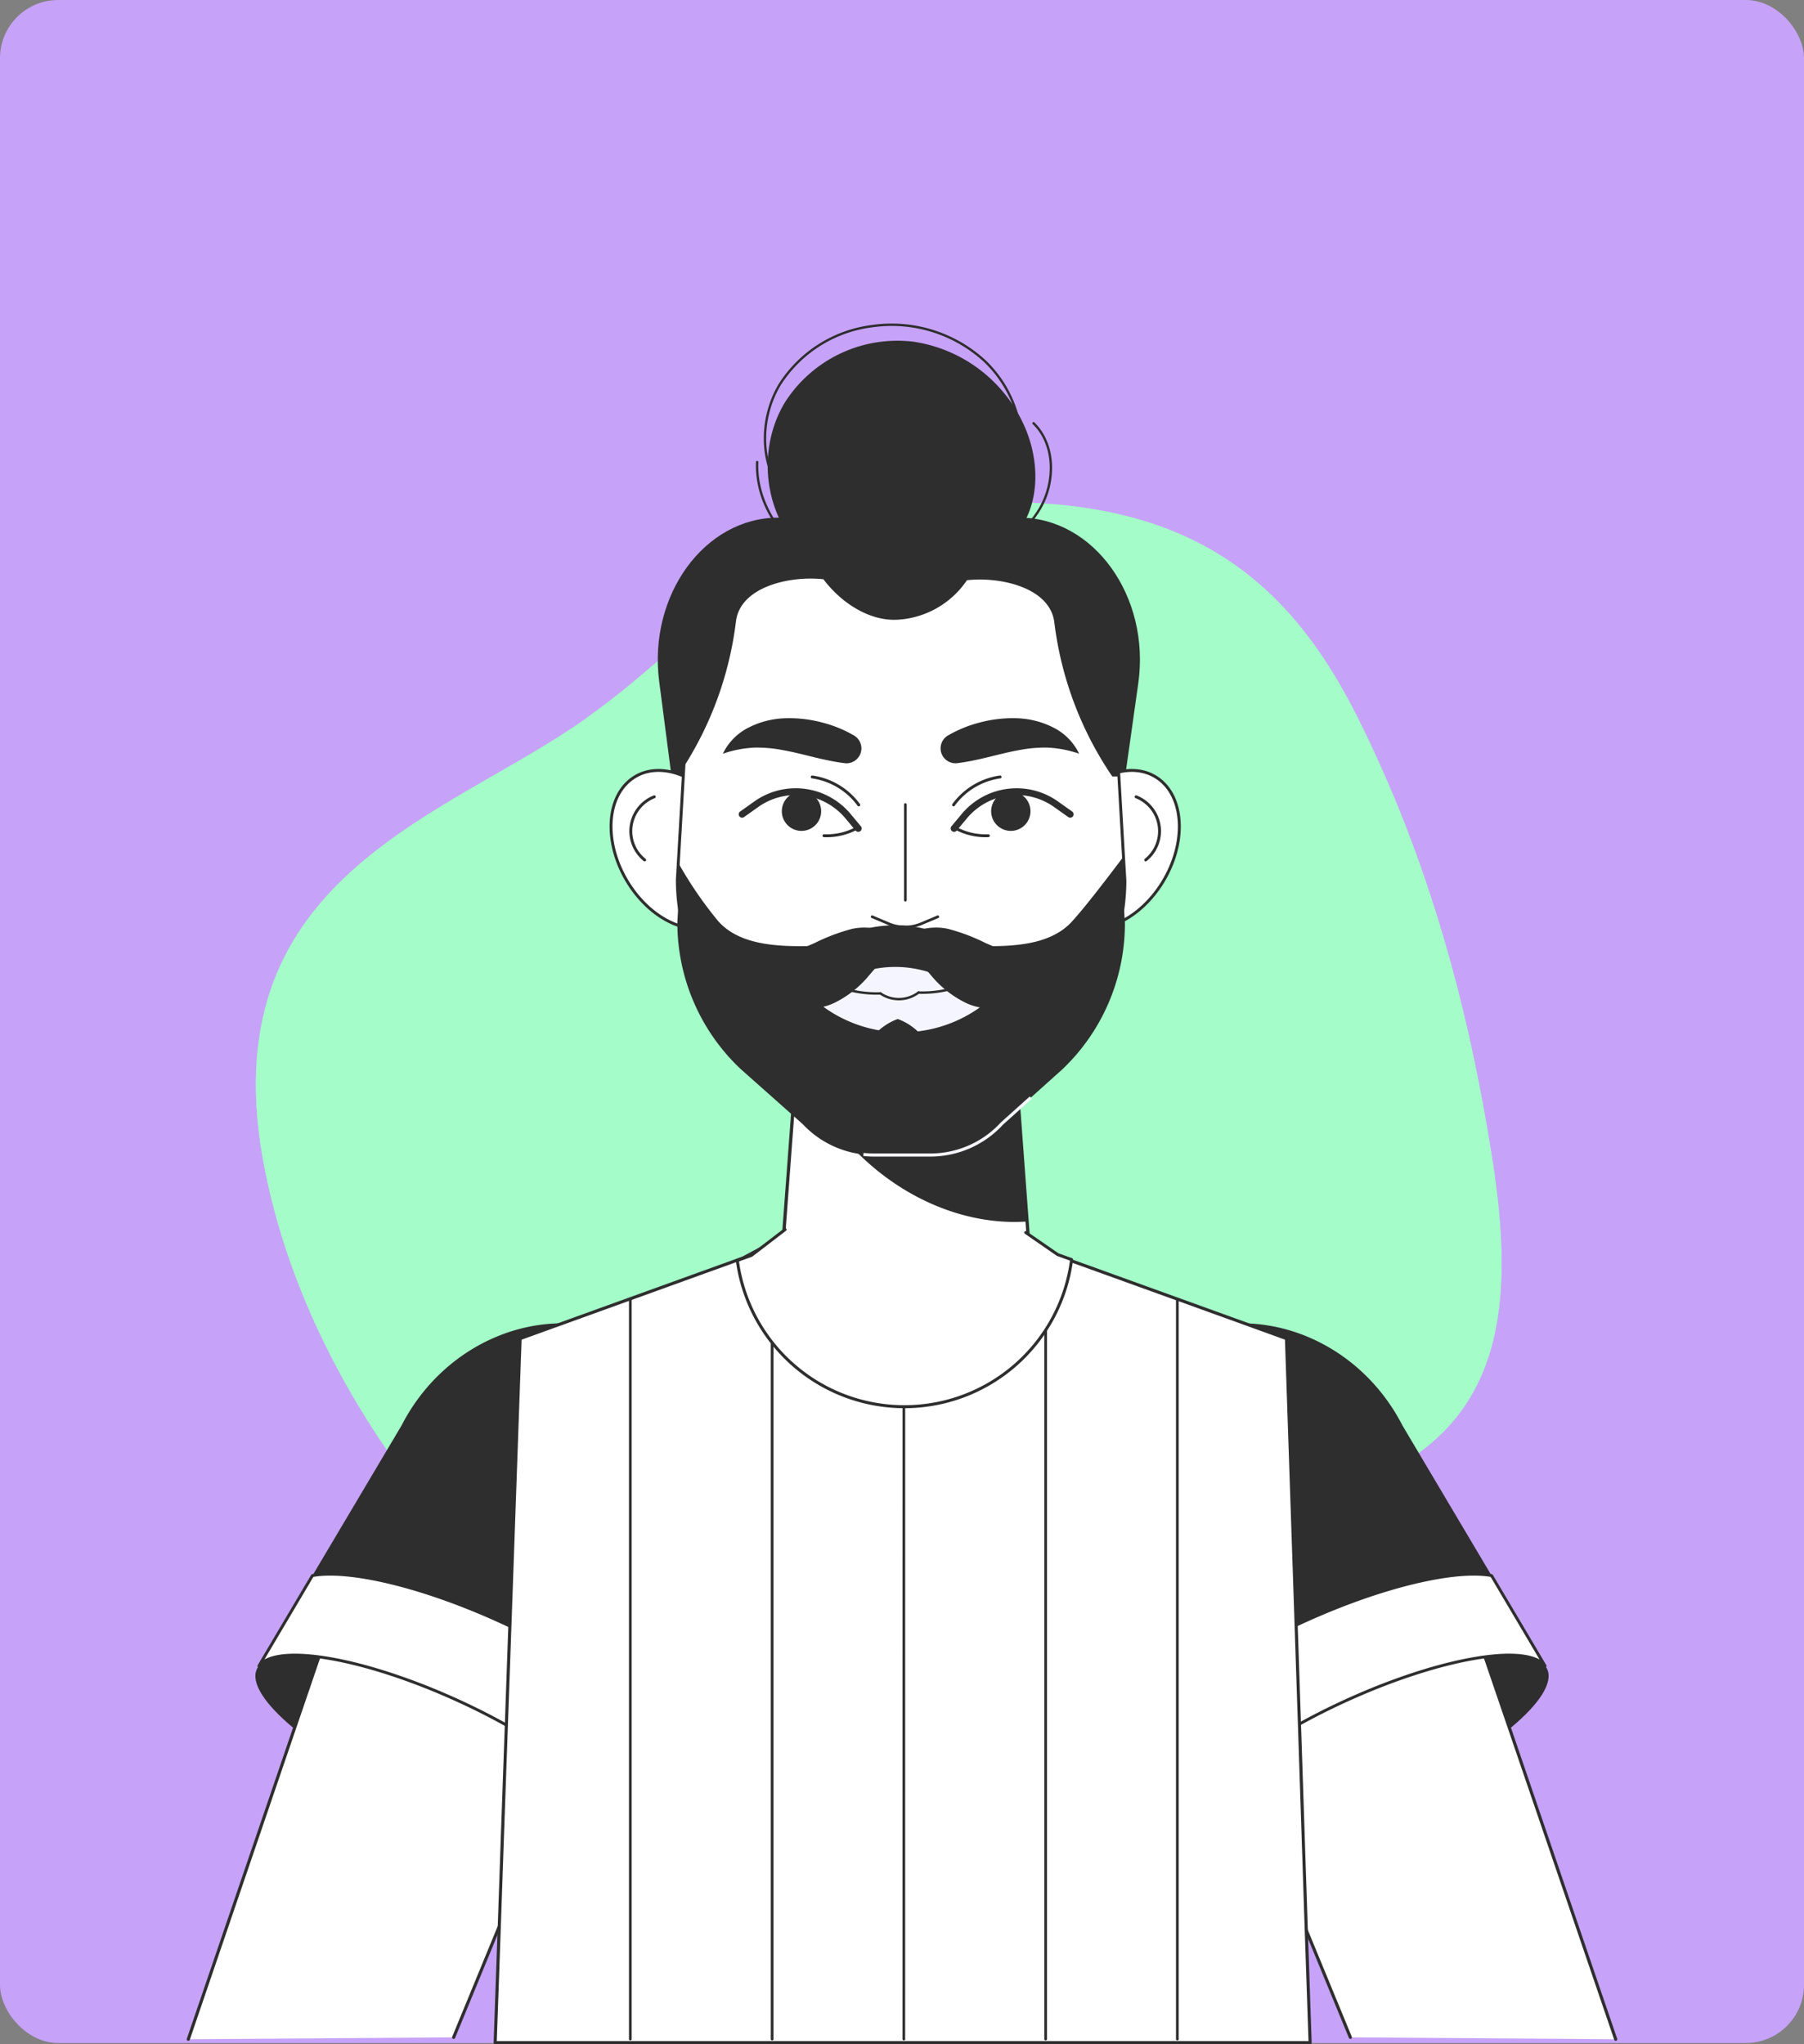 <svg xmlns="http://www.w3.org/2000/svg" width="310" height="351.21" viewBox="0 0 310 351.21">
  <rect x="0" y="0" width="310" height="351.21" fill="#808080" stroke="none"/>
  <g id="Group_267" data-name="Group 267" transform="translate(-2480 -405)">
    <rect id="Rectangle_15" data-name="Rectangle 15" width="310" height="351" rx="10" transform="translate(2480 405)" fill="#c7a2f9"/>
    <g id="Background_Simple" data-name="Background Simple" transform="translate(2499.26 448.731)">
      <g id="Group_1" data-name="Group 1" transform="translate(24.708 42.535)">
        <path id="Path_1" data-name="Path 1" d="M78.37,239.439s-42.179-32.146-52.13-82.292S57.169,96.891,81.147,79.9s32.8-36.116,67.546-37.289,52.717,11.742,65.262,36.767,19.244,50.723,23.188,75.8,2.005,45.111-20.3,55.1S184.2,215.89,173.6,227.4,114.659,264.949,78.37,239.439Z" transform="translate(-24.708 -42.535)" fill="#a4fdc8"/>
        <path id="Path_2" data-name="Path 2" d="M78.37,239.439s-42.179-32.146-52.13-82.292S57.169,96.891,81.147,79.9s32.8-36.116,67.546-37.289,52.717,11.742,65.262,36.767,19.244,50.723,23.188,75.8,2.005,45.111-20.3,55.1S184.2,215.89,173.6,227.4,114.659,264.949,78.37,239.439Z" transform="translate(-24.708 -42.535)" fill="#a4fdc8" opacity="0.7"/>
      </g>
    </g>
    <g id="Group_252" data-name="Group 252" transform="translate(2182.404 394.907)" style="isolation: isolate">
      <g id="Group_203" data-name="Group 203" transform="translate(329.953 65.9)">
        <g id="Group_197" data-name="Group 197" transform="translate(72.643)">
          <path id="Path_165" data-name="Path 165" d="M432.578,157.361H397.821c-10.23,0-18.93-8.81-20.481-20.743L374.154,112.1c-1.923-14.808,7.786-28.154,20.481-28.154h41.407c12.8,0,22.542,13.565,20.437,28.468l-3.463,24.515C451.35,148.72,442.708,157.361,432.578,157.361Z" transform="translate(-365.877 -50.823)" fill="#2e2e2e"/>
          <g id="Group_174" data-name="Group 174" transform="translate(0 76.557)">
            <g id="Group_169" data-name="Group 169" transform="translate(74.566)">
              <g id="Group_168" data-name="Group 168">
                <g id="Group_167" data-name="Group 167">
                  <g id="Group_166" data-name="Group 166">
                    <path id="Path_166" data-name="Path 166" d="M413.1,115.522c-4.247,6.824-3.838,14.9.918,18.052s12.053.169,16.3-6.655,3.838-14.9-.918-18.052S417.345,108.7,413.1,115.522Z" transform="translate(-410.161 -107.613)" fill="#fff" stroke="#2e2e2e" stroke-linecap="round" stroke-linejoin="round" stroke-width="0.501"/>
                  </g>
                </g>
              </g>
              <path id="Path_167" data-name="Path 167" d="M418.693,110.081a6.335,6.335,0,0,1,1.655,10.845" transform="translate(-403.033 -105.551)" fill="none" stroke="#2e2e2e" stroke-linecap="round" stroke-linejoin="round" stroke-width="0.501"/>
            </g>
            <g id="Group_173" data-name="Group 173">
              <g id="Group_172" data-name="Group 172">
                <g id="Group_171" data-name="Group 171">
                  <g id="Group_170" data-name="Group 170">
                    <path id="Path_168" data-name="Path 168" d="M389.687,115.522c4.249,6.824,3.838,14.9-.918,18.052s-12.053.169-16.3-6.655-3.838-14.9.916-18.052S385.438,108.7,389.687,115.522Z" transform="translate(-369.533 -107.613)" fill="#fff" stroke="#2e2e2e" stroke-linecap="round" stroke-linejoin="round" stroke-width="0.501"/>
                  </g>
                </g>
              </g>
              <path id="Path_169" data-name="Path 169" d="M375.413,110.081a6.334,6.334,0,0,0-1.654,10.845" transform="translate(-367.984 -105.551)" fill="none" stroke="#2e2e2e" stroke-linecap="round" stroke-linejoin="round" stroke-width="0.501"/>
            </g>
          </g>
          <g id="Group_175" data-name="Group 175" transform="translate(28.864 109.965)">
            <path id="Path_170" data-name="Path 170" d="M428.855,182.681a21.8,21.8,0,1,1-43.595.74c0-.246,0-.494.02-.74l2.421-32.495.617-8.226,1.21-16.146h35.061l1.927,25.52L427.89,169.9Z" transform="translate(-385.26 -125.815)" fill="#fff" stroke="#2e2e2e" stroke-linecap="round" stroke-linejoin="round" stroke-width="0.559"/>
            <path id="Path_171" data-name="Path 171" d="M426.5,169.9c-11.508.82-24.186-4.9-32.884-16.023a43.586,43.586,0,0,1-6.688-11.919l1.209-16.146H423.2l1.927,25.52Z" transform="translate(-383.868 -125.815)" fill="#2e2e2e"/>
          </g>
          <g id="Group_176" data-name="Group 176" transform="translate(11.397 26.747)">
            <path id="Path_172" data-name="Path 172" d="M452.648,149.22a34.576,34.576,0,0,1-10.695,25.01l-10.419,9.353A16.688,16.688,0,0,1,419.221,189h-9.7a16.781,16.781,0,0,1-12.24-5.311l-10.64-9.445a34.55,34.55,0,0,1-10.9-25.194l.165-2.885.956-16.54.716-12.256a36.755,36.755,0,0,1,36.606-36.9,36.345,36.345,0,0,1,25.891,10.8,36.878,36.878,0,0,1,10.733,26.095l.807,13.949.791,13.763Z" transform="translate(-375.743 -80.473)" fill="#fff" stroke="#2e2e2e" stroke-linecap="round" stroke-linejoin="round" stroke-width="0.501"/>
            <path id="Path_173" data-name="Path 173" d="M451.108,131.321H449.97a59.98,59.98,0,0,1-9.96-26.48c-.718-5.9-9.1-7.885-15.013-7.24a15.438,15.438,0,0,1-12.185,6.8c-4.832.147-9.573-3.087-12.477-6.963-5.9-.644-14.316,1.342-15.031,7.24a59.94,59.94,0,0,1-8.949,24.953l.716-12.256a36.755,36.755,0,0,1,36.606-36.9,36.345,36.345,0,0,1,25.891,10.8A36.878,36.878,0,0,1,450.3,117.373Z" transform="translate(-375.233 -80.473)" fill="#2e2e2e"/>
            <path id="Path_174" data-name="Path 174" d="M452.648,119.812l-.238-4.135c-2.867,3.786-6.376,8.417-8.857,11.155-3.584,3.931-9.74,4.357-15.878,4.21a16.653,16.653,0,0,1-5.844-1.745,21.451,21.451,0,0,0-17.293,0,16.617,16.617,0,0,1-5.862,1.745c-6.137.147-12.293-.279-15.857-4.21a67.147,67.147,0,0,1-6.91-10.071l-.165,2.885a34.325,34.325,0,0,0,.38,4.825c-.072-.119-.145-.24-.215-.36L375.743,127a34.55,34.55,0,0,0,10.9,25.194l10.64,9.445a16.781,16.781,0,0,0,12.24,5.311h9.7a16.688,16.688,0,0,0,12.313-5.422l10.419-9.353a34.576,34.576,0,0,0,10.695-25.01l-.209-3.632A34.8,34.8,0,0,0,452.648,119.812Z" transform="translate(-375.743 -51.065)" fill="#2e2e2e"/>
            <path id="Path_175" data-name="Path 175" d="M393.165,148.006a16.755,16.755,0,0,0,1.8.1h9.7a16.688,16.688,0,0,0,12.313-5.422l4.954-4.447" transform="translate(-361.19 -32.222)" fill="none" stroke="#f5f5ff" stroke-miterlimit="10" stroke-width="0.535"/>
            <path id="Path_176" data-name="Path 176" d="M421.324,129.81a23.026,23.026,0,0,1-33.646.251h1.028a15.152,15.152,0,0,0,5.862-1.986,19.1,19.1,0,0,1,17.293,0,15.188,15.188,0,0,0,5.844,1.986A17.569,17.569,0,0,0,421.324,129.81Z" transform="translate(-365.773 -42.437)" fill="#f5f5ff"/>
            <path id="Path_177" data-name="Path 177" d="M398.612,130.88a9.97,9.97,0,0,1,3.849,2.54,3.9,3.9,0,0,1,1.061,2.54,3.829,3.829,0,0,1-1.048,2.542,9.912,9.912,0,0,1-3.861,2.54,9.917,9.917,0,0,1-3.86-2.54,3.829,3.829,0,0,1-1.048-2.542,3.894,3.894,0,0,1,1.061-2.54A9.959,9.959,0,0,1,398.612,130.88Z" transform="translate(-360.74 -38.366)" fill="#2e2e2e"/>
          </g>
          <g id="Group_193" data-name="Group 193" transform="translate(19.218 67.574)">
            <g id="Group_179" data-name="Group 179">
              <g id="Group_177" data-name="Group 177" transform="translate(37.411)">
                <path id="Path_178" data-name="Path 178" d="M401.638,105.708a21.451,21.451,0,0,1,5.546-2.257,21.874,21.874,0,0,1,6.226-.719,14.758,14.758,0,0,1,6.345,1.595,9.723,9.723,0,0,1,4.44,4.5,19.308,19.308,0,0,0-5.471-1.05,23.591,23.591,0,0,0-4.988.461c-3.315.591-6.679,1.74-10.467,2.212a2.563,2.563,0,0,1-1.63-4.744Z" transform="translate(-400.387 -102.718)" fill="#2e2e2e"/>
              </g>
              <g id="Group_178" data-name="Group 178">
                <path id="Path_179" data-name="Path 179" d="M400.931,110.452c-3.788-.472-7.152-1.621-10.467-2.212a23.592,23.592,0,0,0-4.989-.461,19.308,19.308,0,0,0-5.471,1.05,9.723,9.723,0,0,1,4.44-4.5,14.759,14.759,0,0,1,6.345-1.595,21.874,21.874,0,0,1,6.225.719,21.451,21.451,0,0,1,5.546,2.257,2.563,2.563,0,0,1-1.63,4.744Z" transform="translate(-380.004 -102.718)" fill="#2e2e2e"/>
              </g>
            </g>
            <g id="Group_190" data-name="Group 190" transform="translate(3.305 10.101)">
              <g id="Group_184" data-name="Group 184" transform="translate(36.336)">
                <g id="Group_183" data-name="Group 183" transform="translate(0.088 2.509)">
                  <g id="Group_182" data-name="Group 182">
                    <g id="Group_181" data-name="Group 181">
                      <g id="Group_180" data-name="Group 180">
                        <path id="Path_180" data-name="Path 180" d="M401.651,115.917l1.83-2.191a11.7,11.7,0,0,1,15.72-1.947l2.408,1.707" transform="translate(-401.651 -109.579)" fill="none" stroke="#2e2e2e" stroke-linecap="round" stroke-linejoin="round" stroke-width="1.167"/>
                        <path id="Path_181" data-name="Path 181" d="M405.132,112.725a3.379,3.379,0,1,1,3.127,3.614A3.38,3.38,0,0,1,405.132,112.725Z" transform="translate(-398.75 -109.589)" fill="#2e2e2e"/>
                        <path id="Path_182" data-name="Path 182" d="M401.864,113.061a10.916,10.916,0,0,0,5.5,1.217" transform="translate(-401.473 -106.689)" fill="none" stroke="#2e2e2e" stroke-linecap="round" stroke-linejoin="round" stroke-width="0.501"/>
                      </g>
                    </g>
                  </g>
                </g>
                <path id="Path_183" data-name="Path 183" d="M401.6,113.025a12,12,0,0,1,7.995-4.8" transform="translate(-401.603 -108.222)" fill="none" stroke="#2e2e2e" stroke-linecap="round" stroke-linejoin="round" stroke-width="0.501"/>
              </g>
              <g id="Group_189" data-name="Group 189">
                <g id="Group_188" data-name="Group 188" transform="translate(0 2.509)">
                  <g id="Group_187" data-name="Group 187">
                    <g id="Group_186" data-name="Group 186">
                      <g id="Group_185" data-name="Group 185">
                        <path id="Path_184" data-name="Path 184" d="M401.763,115.917l-1.832-2.191a11.694,11.694,0,0,0-15.718-1.947l-2.408,1.707" transform="translate(-381.805 -109.579)" fill="none" stroke="#2e2e2e" stroke-linecap="round" stroke-linejoin="round" stroke-width="1.167"/>
                        <path id="Path_185" data-name="Path 185" d="M392.274,112.725a3.379,3.379,0,1,0-3.129,3.614A3.38,3.38,0,0,0,392.274,112.725Z" transform="translate(-378.698 -109.589)" fill="#2e2e2e"/>
                        <path id="Path_186" data-name="Path 186" d="M394.97,113.061a10.919,10.919,0,0,1-5.5,1.217" transform="translate(-375.403 -106.689)" fill="none" stroke="#2e2e2e" stroke-linecap="round" stroke-linejoin="round" stroke-width="0.501"/>
                      </g>
                    </g>
                  </g>
                </g>
                <path id="Path_187" data-name="Path 187" d="M396.366,113.025a12,12,0,0,0-7.995-4.8" transform="translate(-376.32 -108.222)" fill="none" stroke="#2e2e2e" stroke-linecap="round" stroke-linejoin="round" stroke-width="0.501"/>
              </g>
            </g>
            <g id="Group_191" data-name="Group 191" transform="translate(25.654 14.845)">
              <line id="Line_7" data-name="Line 7" y1="16.429" transform="translate(5.706)" fill="none" stroke="#2e2e2e" stroke-linecap="round" stroke-linejoin="round" stroke-width="0.462"/>
              <path id="Path_188" data-name="Path 188" d="M393.982,121.308,396.8,122.5h0a7.246,7.246,0,0,0,5.64,0h0l2.821-1.187" transform="translate(-393.982 -102.034)" fill="none" stroke="#2e2e2e" stroke-linecap="round" stroke-linejoin="round" stroke-width="0.462"/>
            </g>
            <g id="Group_192" data-name="Group 192" transform="translate(17.08 44.738)">
              <path id="Path_189" data-name="Path 189" d="M398.321,129.5a19.16,19.16,0,0,0,9.993-2.4" transform="translate(-381.783 -127.094)" fill="none" stroke="#2e2e2e" stroke-linecap="round" stroke-linejoin="round" stroke-width="0.418"/>
              <path id="Path_190" data-name="Path 190" d="M399.3,129.579a19.189,19.189,0,0,1-9.992-2.4" transform="translate(-389.31 -127.026)" fill="none" stroke="#2e2e2e" stroke-linecap="round" stroke-linejoin="round" stroke-width="0.418"/>
              <path id="Path_191" data-name="Path 191" d="M394.754,128.553a5.6,5.6,0,0,0,6.547-.149" transform="translate(-384.762 -126)" fill="none" stroke="#2e2e2e" stroke-linecap="round" stroke-linejoin="round" stroke-width="0.418"/>
            </g>
          </g>
          <g id="Group_194" data-name="Group 194" transform="translate(24.456 103.553)">
            <path id="Path_192" data-name="Path 192" d="M396.59,125.578a5.823,5.823,0,0,1,3.785-2.966,9.926,9.926,0,0,1,4.449-.075,33.022,33.022,0,0,1,6.42,2.421l1.8.778a4.419,4.419,0,0,0,1.769.435c1.613.125,3.986-.69,7-.969-.292,3.489-1.349,6.5-3.988,8.885a8.557,8.557,0,0,1-4.976,2.105,10,10,0,0,1-4.968-.94,18,18,0,0,1-6.036-4.814c-.729-.835-1.406-1.661-2.171-2.5A9.526,9.526,0,0,0,396.59,125.578Z" transform="translate(-371.387 -122.321)" fill="#2e2e2e"/>
            <path id="Path_193" data-name="Path 193" d="M408.077,125.578A9.5,9.5,0,0,0,405,127.94c-.767.837-1.444,1.663-2.173,2.5a17.964,17.964,0,0,1-6.036,4.814,10,10,0,0,1-4.968.94,8.551,8.551,0,0,1-4.974-2.105c-2.639-2.382-3.7-5.4-3.99-8.885,3.015.279,5.389,1.094,7,.969a4.429,4.429,0,0,0,1.771-.435l1.795-.778a33.021,33.021,0,0,1,6.42-2.421,9.918,9.918,0,0,1,4.447.075A5.823,5.823,0,0,1,408.077,125.578Z" transform="translate(-382.858 -122.321)" fill="#2e2e2e"/>
          </g>
          <g id="Group_196" data-name="Group 196" transform="translate(25.094)">
            <path id="Path_194" data-name="Path 194" d="M410.025,108.192c6.815-.785,14.116-3.074,17.812-8.852,3.111-4.865,2.922-11.3.745-16.654A24.853,24.853,0,0,0,409.21,67.553a22.93,22.93,0,0,0-22.035,10.408c-4.462,7.34-3.887,17.5,1.628,24.087s15.661,8.9,23.349,5.071" transform="translate(-382.374 -64.661)" fill="#2e2e2e"/>
            <g id="Group_195" data-name="Group 195">
              <path id="Path_195" data-name="Path 195" d="M430.714,75.111c3.753,3.64,3.781,10.049,1.147,14.586s-7.336,7.457-12.167,9.4c-7.42,2.984-15.92,4.025-23.373,1.12s-13.433-10.364-13.1-18.445" transform="translate(-383.206 -58.205)" fill="none" stroke="#2e2e2e" stroke-linecap="round" stroke-linejoin="round" stroke-width="0.405"/>
              <path id="Path_196" data-name="Path 196" d="M412.765,104.94a18.17,18.17,0,0,0,14.778-13.4,20.528,20.528,0,0,0-5.792-19.378,23.64,23.64,0,0,0-19.565-6.011A22.078,22.078,0,0,0,386.518,76.1c-3.305,5.473-3.539,12.842-.022,18.181s10.856,8.028,16.79,5.647" transform="translate(-382.586 -65.9)" fill="none" stroke="#2e2e2e" stroke-linecap="round" stroke-linejoin="round" stroke-width="0.405"/>
            </g>
          </g>
        </g>
        <g id="Group_200" data-name="Group 200" transform="translate(0 171.546)">
          <g id="Group_198" data-name="Group 198" transform="translate(151.725)">
            <path id="Path_197" data-name="Path 197" d="M458.4,214.989c-16.733,7.551-32.008,9.878-34.121,5.2s9.742-14.593,26.475-22.143,32.01-9.878,34.121-5.2S475.132,207.438,458.4,214.989Z" transform="translate(-403.087 -133.421)" fill="#2e2e2e"/>
            <path id="Path_198" data-name="Path 198" d="M453.959,277.325,446.124,258.3l-6.269-15.246-5.288-12.862L422.951,201.96c-6.117-14.853-.1-31.305,13.086-35.824a21.027,21.027,0,0,1,7-1.127c.217,0,.431,0,.648.024,10.228.371,20.11,7.964,24.071,19.559l9.4,27.484L481.37,224.4l18.188,53.254" transform="translate(-405.997 -154.656)" fill="#fff" stroke="#2e2e2e" stroke-linecap="round" stroke-linejoin="round" stroke-width="0.535"/>
            <path id="Path_199" data-name="Path 199" d="M487.793,198.609c-3.083-3.907-17.753-1.452-33.739,5.754-16.751,7.562-28.611,17.478-26.471,22.173a1.083,1.083,0,0,0,.176.275l-.176.077L420.1,209.372c3.339-5.341,13.57-12.668,26.688-18.577,13.277-5.991,25.667-8.837,31.814-7.7Z" transform="translate(-406.374 -139.753)" fill="#fff" stroke="#2e2e2e" stroke-linecap="round" stroke-linejoin="round" stroke-width="0.501"/>
            <path id="Path_200" data-name="Path 200" d="M484.849,202.71c-6.147-1.138-18.537,1.709-31.814,7.7-13.117,5.91-23.349,13.237-26.688,18.577l-11.018-25.825c-7.246-17.006.589-36.408,17.067-42.162a28.357,28.357,0,0,1,9.465-1.632c11.293,0,22.112,6.7,27.67,17.539Z" transform="translate(-412.621 -159.368)" fill="#2e2e2e"/>
          </g>
          <g id="Group_199" data-name="Group 199">
            <path id="Path_201" data-name="Path 201" d="M362.953,214.989c16.733,7.551,32.01,9.878,34.121,5.2s-9.74-14.593-26.473-22.143-32.01-9.878-34.123-5.2S346.22,207.438,362.953,214.989Z" transform="translate(-324.706 -133.421)" fill="#2e2e2e"/>
            <path id="Path_202" data-name="Path 202" d="M375.552,277.325l7.833-19.029,6.271-15.246,5.286-12.862,11.616-28.228c6.117-14.853.106-31.305-13.086-35.824a21.017,21.017,0,0,0-7-1.127c-.217,0-.433,0-.648.024-10.23.371-20.112,7.964-24.072,19.559l-9.4,27.484-4.21,12.326-18.188,53.254" transform="translate(-329.953 -154.656)" fill="#fff" stroke="#2e2e2e" stroke-linecap="round" stroke-linejoin="round" stroke-width="0.535"/>
            <path id="Path_203" data-name="Path 203" d="M336.568,198.609c3.083-3.907,17.753-1.452,33.739,5.754,16.751,7.562,28.613,17.478,26.473,22.173a1.145,1.145,0,0,1-.178.275l.178.077,7.481-17.516c-3.339-5.341-13.569-12.668-26.688-18.577-13.275-5.991-25.667-8.837-31.814-7.7Z" transform="translate(-324.427 -139.753)" fill="#fff" stroke="#2e2e2e" stroke-linecap="round" stroke-linejoin="round" stroke-width="0.501"/>
            <path id="Path_204" data-name="Path 204" d="M341.576,202.71c6.146-1.138,18.539,1.709,31.814,7.7,13.119,5.91,23.349,13.237,26.688,18.577L411.1,203.161c7.246-17.006-.589-36.408-17.065-42.162a28.375,28.375,0,0,0-9.467-1.632c-11.291,0-22.112,6.7-27.67,17.539Z" transform="translate(-320.244 -159.368)" fill="#2e2e2e"/>
          </g>
        </g>
        <g id="Group_202" data-name="Group 202" transform="translate(52.733 155.447)">
          <path id="Path_205" data-name="Path 205" d="M498.725,289.682H358.685l.727-20.522.511-14.807.648-18.185,2.082-58.718.314-8.739,4.517-1.63,26.256-9.485,5.067-1.826,2.514-.923,6.559-3.528h40.671l7.364,3.391,2.494.9,5.067,1.826L490.5,167.2l4.163,1.512.295,8.758,1.119,33.071.844,25.274.609,18.283v.1l.55,16.516Z" transform="translate(-358.685 -149.993)" fill="#fff" stroke="#2e2e2e" stroke-linecap="round" stroke-linejoin="round" stroke-width="0.535"/>
          <path id="Path_206" data-name="Path 206" d="M430.922,151.1l5.486,3.786,2.391.861a28.967,28.967,0,0,1-57.441.15l2.434-.883,5.765-4.418" transform="translate(-339.745 -150.596)" fill="#fff" stroke="#2e2e2e" stroke-linecap="round" stroke-linejoin="round" stroke-width="0.516"/>
          <g id="Group_201" data-name="Group 201" transform="translate(23.224 12.006)">
            <line id="Line_8" data-name="Line 8" y2="127.072" fill="none" stroke="#2e2e2e" stroke-linecap="round" stroke-linejoin="round" stroke-width="0.462"/>
            <line id="Line_9" data-name="Line 9" y2="119.432" transform="translate(24.37 7.64)" fill="none" stroke="#2e2e2e" stroke-linecap="round" stroke-linejoin="round" stroke-width="0.462"/>
            <line id="Line_10" data-name="Line 10" x1="0.006" y2="108.445" transform="translate(46.999 18.627)" fill="none" stroke="#2e2e2e" stroke-linecap="round" stroke-linejoin="round" stroke-width="0.462"/>
            <line id="Line_11" data-name="Line 11" y2="121.55" transform="translate(71.369 5.522)" fill="none" stroke="#2e2e2e" stroke-linecap="round" stroke-linejoin="round" stroke-width="0.462"/>
            <line id="Line_12" data-name="Line 12" y2="127.072" transform="translate(93.999)" fill="none" stroke="#2e2e2e" stroke-linecap="round" stroke-linejoin="round" stroke-width="0.462"/>
          </g>
        </g>
      </g>
    </g>
  </g>
</svg>
